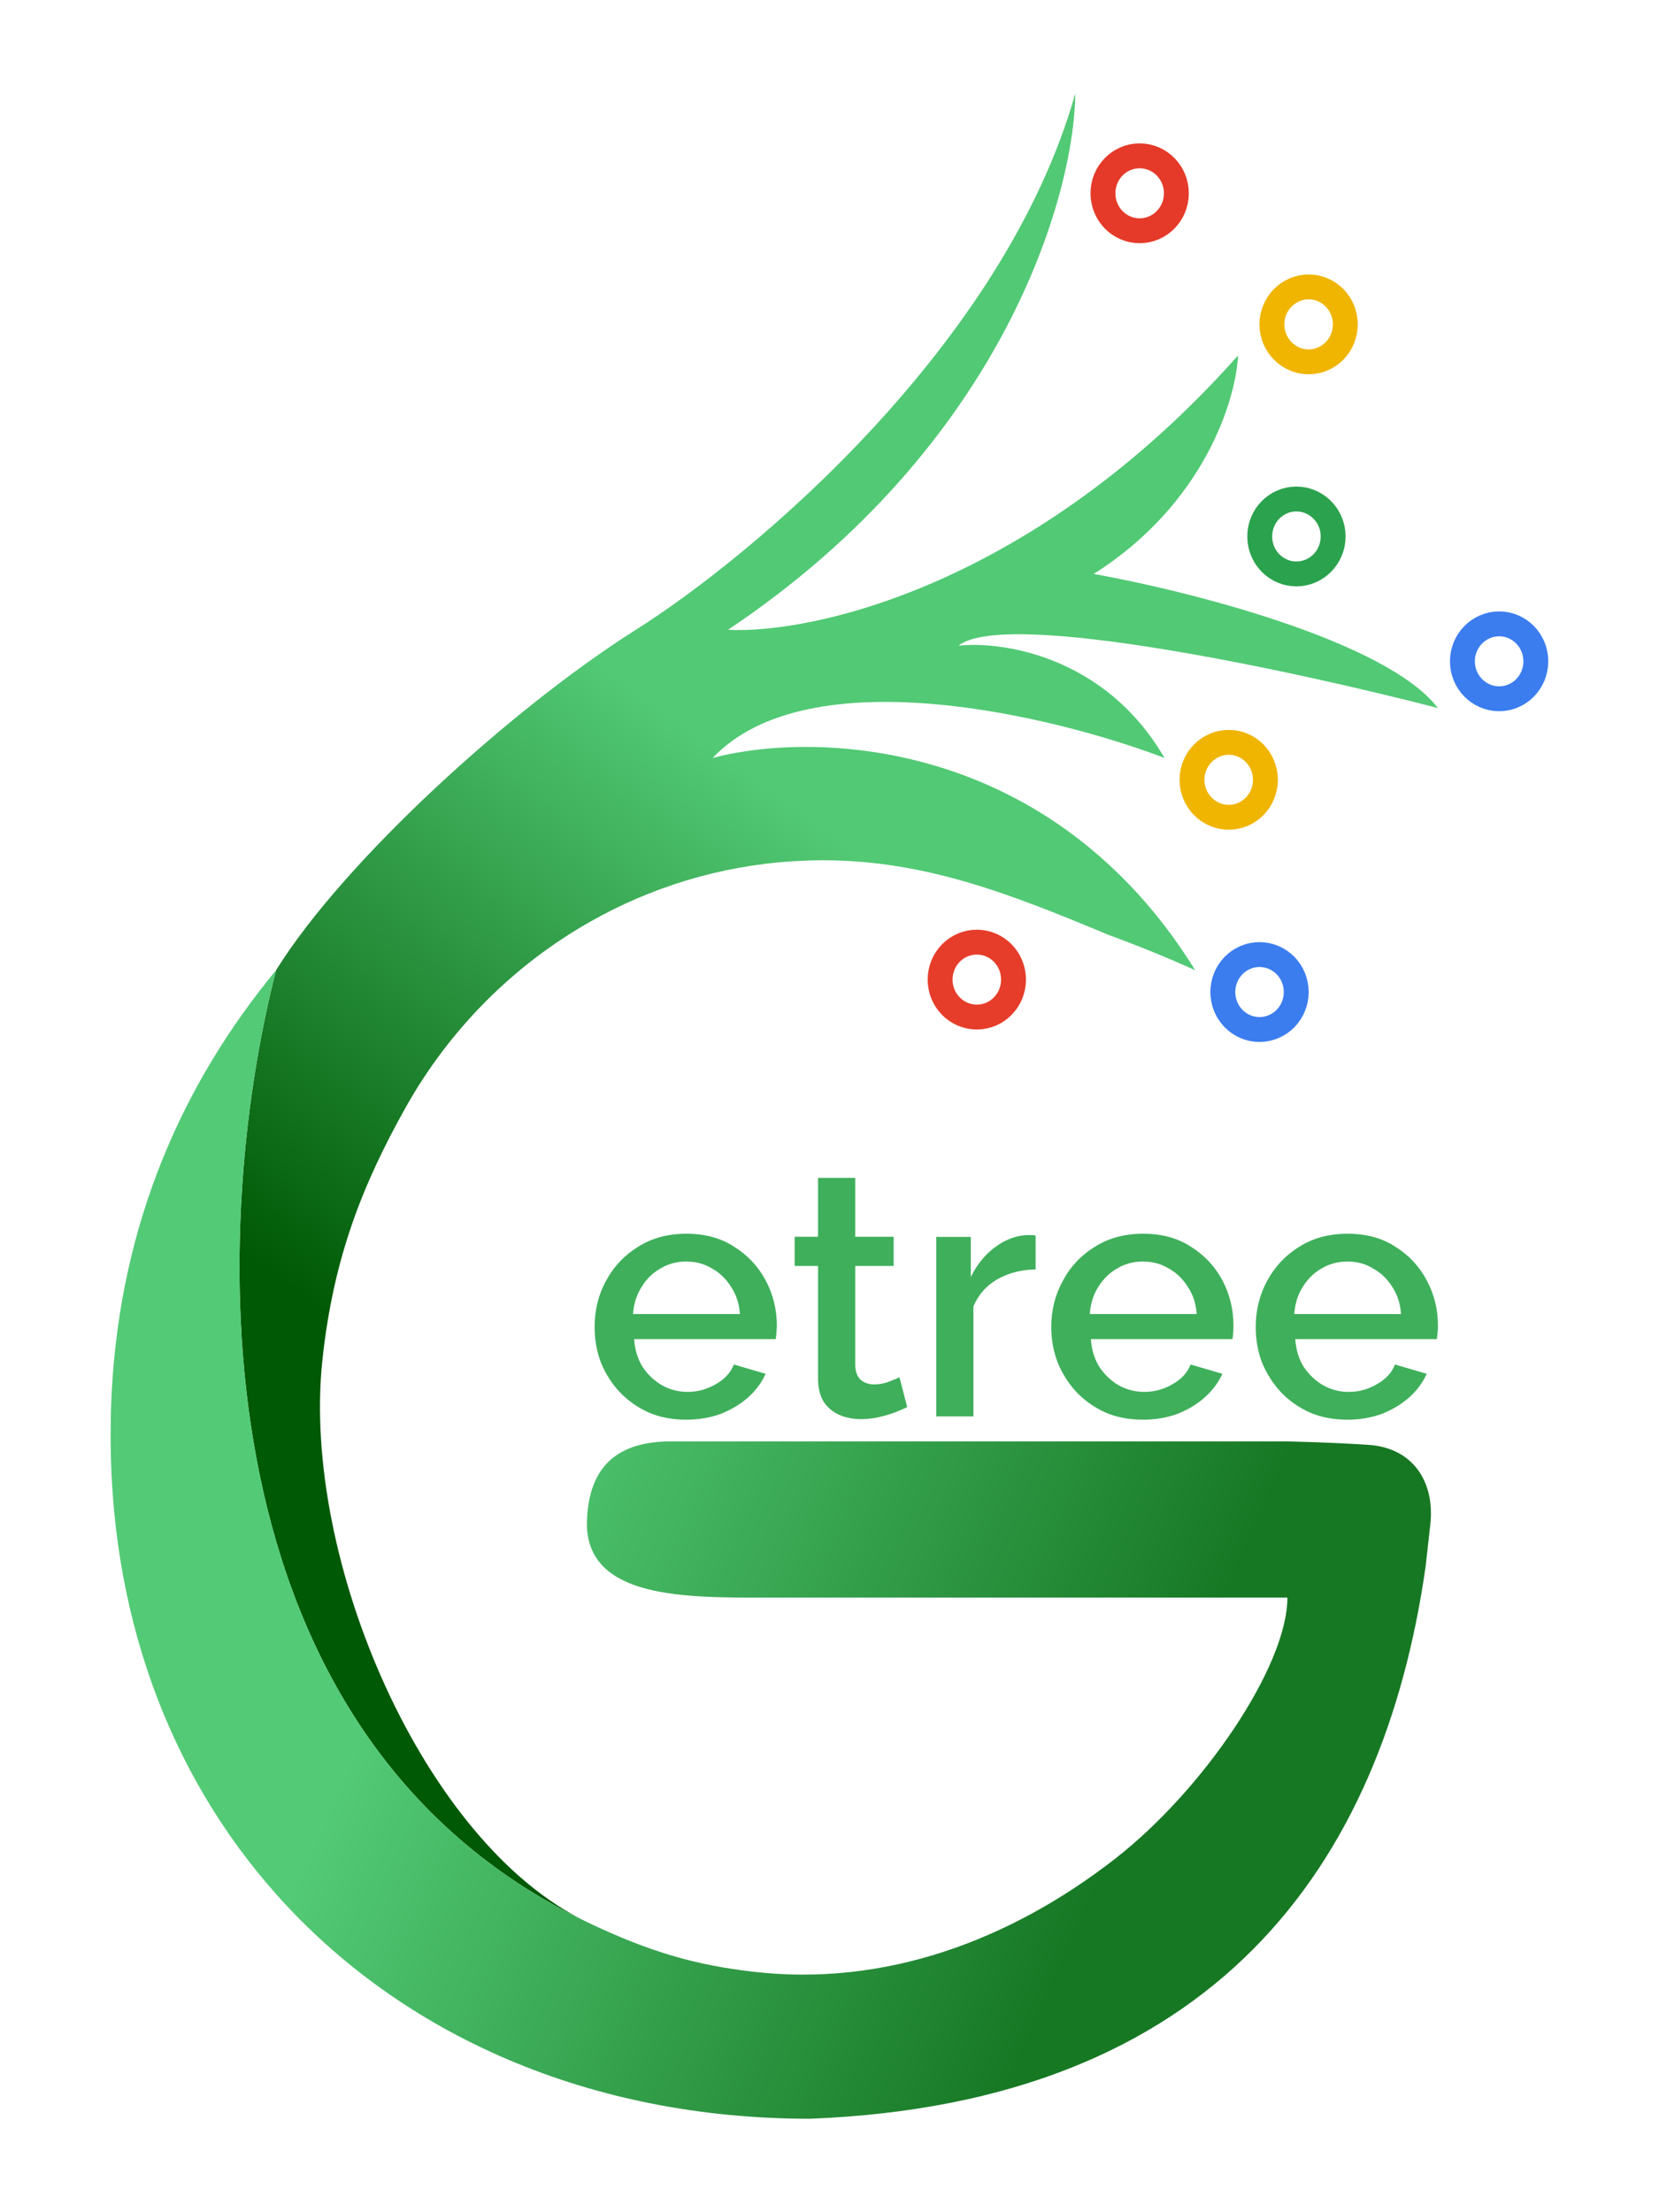 <?xml version="1.0" encoding="UTF-8"?> <svg xmlns="http://www.w3.org/2000/svg" width="12" height="16" viewBox="0 0 12 16" fill="none"><path d="M8.955 2.571C7.479 4.232 5.881 4.586 5.266 4.555C7.258 3.222 7.771 1.413 7.778 0.676C7.262 2.499 5.444 4.022 4.599 4.555C3.703 5.121 2.486 6.229 1.997 7.017C1.509 8.912 1.416 12.545 4.245 13.901C3.065 13.335 2.178 11.278 2.332 9.837C2.411 9.093 2.626 8.561 2.934 8.01C3.249 7.448 3.711 6.983 4.266 6.668C4.706 6.418 5.204 6.263 5.734 6.229C5.807 6.225 5.88 6.222 5.954 6.222C6.701 6.222 7.33 6.475 8.019 6.762C8.253 6.848 8.466 6.936 8.645 7.017C8.425 6.661 8.175 6.379 7.911 6.157C7.861 6.114 7.81 6.074 7.759 6.036C6.8 5.321 5.7 5.337 5.155 5.482C5.849 4.748 7.623 5.176 8.423 5.482C7.998 4.748 7.253 4.635 6.933 4.67C7.271 4.399 9.386 4.858 10.401 5.121C10.028 4.634 8.586 4.271 7.911 4.151C8.712 3.645 8.941 2.887 8.955 2.571Z" fill="url(#paint0_linear_182_663)"></path><path d="M9.312 10.425H4.852C4.378 10.425 4.246 10.7 4.245 11.039C4.266 11.557 4.942 11.556 5.55 11.555H5.55H5.551C5.575 11.555 5.599 11.555 5.623 11.555H7.467H9.312C9.312 12.052 8.701 12.948 8.069 13.441C7.309 14.034 6.399 14.373 5.443 14.26C5.044 14.213 4.713 14.125 4.245 13.901C1.416 12.545 1.509 8.912 1.997 7.017C1.325 7.83 0.873 8.837 0.808 10.068C0.806 10.109 0.804 10.15 0.803 10.191C0.802 10.224 0.801 10.258 0.801 10.292C0.779 11.657 1.224 12.83 1.997 13.699C2.906 14.722 4.269 15.324 5.858 15.324C8.78 15.211 10.003 13.497 10.312 11.329L10.346 11.024C10.38 10.709 10.213 10.47 9.898 10.45C9.75 10.44 9.559 10.431 9.312 10.425Z" fill="url(#paint1_linear_182_663)"></path><path d="M8.509 1.398C8.509 1.549 8.389 1.669 8.243 1.669C8.098 1.669 7.978 1.549 7.978 1.398C7.978 1.247 8.098 1.127 8.243 1.127C8.389 1.127 8.509 1.247 8.509 1.398Z" stroke="#E53A29" stroke-width="0.18"></path><path d="M11.109 4.783C11.109 4.934 10.989 5.054 10.844 5.054C10.699 5.054 10.578 4.934 10.578 4.783C10.578 4.632 10.699 4.512 10.844 4.512C10.989 4.512 11.109 4.632 11.109 4.783Z" stroke="#3B7DEE" stroke-width="0.18"></path><path d="M9.731 2.346C9.731 2.497 9.611 2.617 9.466 2.617C9.321 2.617 9.2 2.497 9.2 2.346C9.2 2.195 9.321 2.075 9.466 2.075C9.611 2.075 9.731 2.195 9.731 2.346Z" stroke="#F0B501" stroke-width="0.18"></path><path d="M9.643 3.88C9.643 4.031 9.522 4.151 9.377 4.151C9.232 4.151 9.112 4.031 9.112 3.88C9.112 3.729 9.232 3.609 9.377 3.609C9.522 3.609 9.643 3.729 9.643 3.88Z" stroke="#2BA24E" stroke-width="0.18"></path><path d="M9.153 5.64C9.153 5.791 9.033 5.911 8.888 5.911C8.743 5.911 8.622 5.791 8.622 5.64C8.622 5.489 8.743 5.369 8.888 5.369C9.033 5.369 9.153 5.489 9.153 5.64Z" stroke="#F0B501" stroke-width="0.18"></path><path d="M9.376 7.175C9.376 7.326 9.256 7.446 9.11 7.446C8.965 7.446 8.845 7.326 8.845 7.175C8.845 7.024 8.965 6.904 9.11 6.904C9.256 6.904 9.376 7.024 9.376 7.175Z" stroke="#3B7DEE" stroke-width="0.18"></path><path d="M7.331 7.085C7.331 7.236 7.211 7.356 7.066 7.356C6.92 7.356 6.8 7.236 6.8 7.085C6.8 6.934 6.92 6.814 7.066 6.814C7.211 6.814 7.331 6.934 7.331 7.085Z" stroke="#E63D2A" stroke-width="0.18"></path><path d="M9.746 10.268C9.646 10.268 9.556 10.251 9.474 10.216C9.394 10.18 9.325 10.131 9.266 10.07C9.208 10.007 9.162 9.936 9.129 9.856C9.098 9.775 9.083 9.689 9.083 9.598C9.083 9.476 9.111 9.364 9.166 9.263C9.222 9.16 9.299 9.078 9.398 9.017C9.498 8.954 9.614 8.923 9.748 8.923C9.882 8.923 9.997 8.954 10.093 9.017C10.191 9.078 10.266 9.159 10.32 9.26C10.374 9.361 10.401 9.47 10.401 9.586C10.401 9.605 10.4 9.624 10.398 9.643C10.397 9.659 10.395 9.673 10.393 9.685H9.369C9.374 9.761 9.394 9.828 9.43 9.886C9.468 9.942 9.515 9.987 9.572 10.02C9.629 10.051 9.69 10.067 9.755 10.067C9.827 10.067 9.895 10.049 9.958 10.012C10.023 9.976 10.068 9.928 10.09 9.869L10.32 9.936C10.292 9.998 10.25 10.056 10.193 10.107C10.137 10.156 10.072 10.196 9.995 10.226C9.918 10.254 9.835 10.268 9.746 10.268ZM9.362 9.504H10.134C10.129 9.429 10.108 9.364 10.071 9.308C10.035 9.25 9.988 9.205 9.931 9.174C9.876 9.14 9.814 9.124 9.746 9.124C9.679 9.124 9.617 9.14 9.56 9.174C9.504 9.205 9.459 9.25 9.423 9.308C9.387 9.364 9.367 9.429 9.362 9.504Z" fill="#3FAF5B"></path><path d="M8.267 10.268C8.168 10.268 8.077 10.251 7.996 10.216C7.916 10.18 7.847 10.131 7.788 10.07C7.729 10.007 7.684 9.936 7.651 9.856C7.62 9.775 7.604 9.689 7.604 9.598C7.604 9.476 7.632 9.364 7.688 9.263C7.743 9.16 7.82 9.078 7.92 9.017C8.019 8.954 8.136 8.923 8.269 8.923C8.403 8.923 8.518 8.954 8.614 9.017C8.712 9.078 8.788 9.159 8.842 9.26C8.895 9.361 8.922 9.47 8.922 9.586C8.922 9.605 8.921 9.624 8.92 9.643C8.918 9.659 8.917 9.673 8.915 9.685H7.891C7.895 9.761 7.916 9.828 7.952 9.886C7.989 9.942 8.036 9.987 8.093 10.02C8.15 10.051 8.212 10.067 8.277 10.067C8.349 10.067 8.416 10.049 8.48 10.012C8.545 9.976 8.589 9.928 8.612 9.869L8.842 9.936C8.814 9.998 8.771 10.056 8.714 10.107C8.659 10.156 8.593 10.196 8.516 10.226C8.44 10.254 8.357 10.268 8.267 10.268ZM7.883 9.504H8.656C8.651 9.429 8.63 9.364 8.592 9.308C8.556 9.25 8.51 9.205 8.453 9.174C8.397 9.14 8.335 9.124 8.267 9.124C8.2 9.124 8.138 9.14 8.081 9.174C8.026 9.205 7.98 9.25 7.944 9.308C7.908 9.364 7.888 9.429 7.883 9.504Z" fill="#3FAF5B"></path><path d="M7.491 9.181C7.387 9.183 7.294 9.207 7.213 9.253C7.133 9.3 7.076 9.365 7.041 9.449V10.244H6.772V8.946H7.022V9.236C7.066 9.147 7.124 9.075 7.195 9.022C7.267 8.968 7.343 8.938 7.423 8.933C7.439 8.933 7.452 8.933 7.462 8.933C7.473 8.933 7.483 8.934 7.491 8.936V9.181Z" fill="#3FAF5B"></path><path d="M6.562 10.177C6.539 10.188 6.511 10.201 6.477 10.214C6.442 10.227 6.403 10.239 6.359 10.249C6.317 10.259 6.273 10.264 6.227 10.264C6.172 10.264 6.12 10.254 6.073 10.234C6.026 10.214 5.988 10.182 5.958 10.139C5.931 10.095 5.917 10.038 5.917 9.968V9.156H5.748V8.945H5.917V8.519H6.186V8.945H6.464V9.156H6.186V9.881C6.189 9.926 6.203 9.959 6.227 9.981C6.253 10.002 6.285 10.013 6.323 10.013C6.36 10.013 6.396 10.006 6.43 9.993C6.464 9.98 6.49 9.969 6.506 9.961L6.562 10.177Z" fill="#3FAF5B"></path><path d="M4.963 10.268C4.864 10.268 4.773 10.251 4.692 10.216C4.612 10.18 4.543 10.131 4.484 10.07C4.425 10.007 4.38 9.936 4.347 9.856C4.316 9.775 4.301 9.689 4.301 9.598C4.301 9.476 4.328 9.364 4.384 9.263C4.439 9.16 4.517 9.078 4.616 9.017C4.716 8.954 4.832 8.923 4.966 8.923C5.099 8.923 5.214 8.954 5.31 9.017C5.408 9.078 5.484 9.159 5.538 9.26C5.592 9.361 5.619 9.47 5.619 9.586C5.619 9.605 5.618 9.624 5.616 9.643C5.614 9.659 5.613 9.673 5.611 9.685H4.587C4.592 9.761 4.612 9.828 4.648 9.886C4.685 9.942 4.733 9.987 4.79 10.02C4.847 10.051 4.908 10.067 4.973 10.067C5.045 10.067 5.112 10.049 5.176 10.012C5.241 9.976 5.285 9.928 5.308 9.869L5.538 9.936C5.51 9.998 5.468 10.056 5.411 10.107C5.355 10.156 5.289 10.196 5.213 10.226C5.136 10.254 5.053 10.268 4.963 10.268ZM4.579 9.504H5.352C5.347 9.429 5.326 9.364 5.288 9.308C5.253 9.25 5.206 9.205 5.149 9.174C5.094 9.14 5.032 9.124 4.963 9.124C4.896 9.124 4.835 9.14 4.778 9.174C4.722 9.205 4.676 9.25 4.641 9.308C4.605 9.364 4.584 9.429 4.579 9.504Z" fill="#3FAF5B"></path><defs><linearGradient id="paint0_linear_182_663" x1="4.667" y1="5.037" x2="1.715" y2="9.031" gradientUnits="userSpaceOnUse"><stop stop-color="#52C975"></stop><stop offset="1" stop-color="#005905"></stop></linearGradient><linearGradient id="paint1_linear_182_663" x1="3.865" y1="9.702" x2="8.735" y2="11.858" gradientUnits="userSpaceOnUse"><stop stop-color="#53CA76"></stop><stop offset="1" stop-color="#177824"></stop><stop offset="1" stop-color="#177824"></stop></linearGradient></defs></svg> 